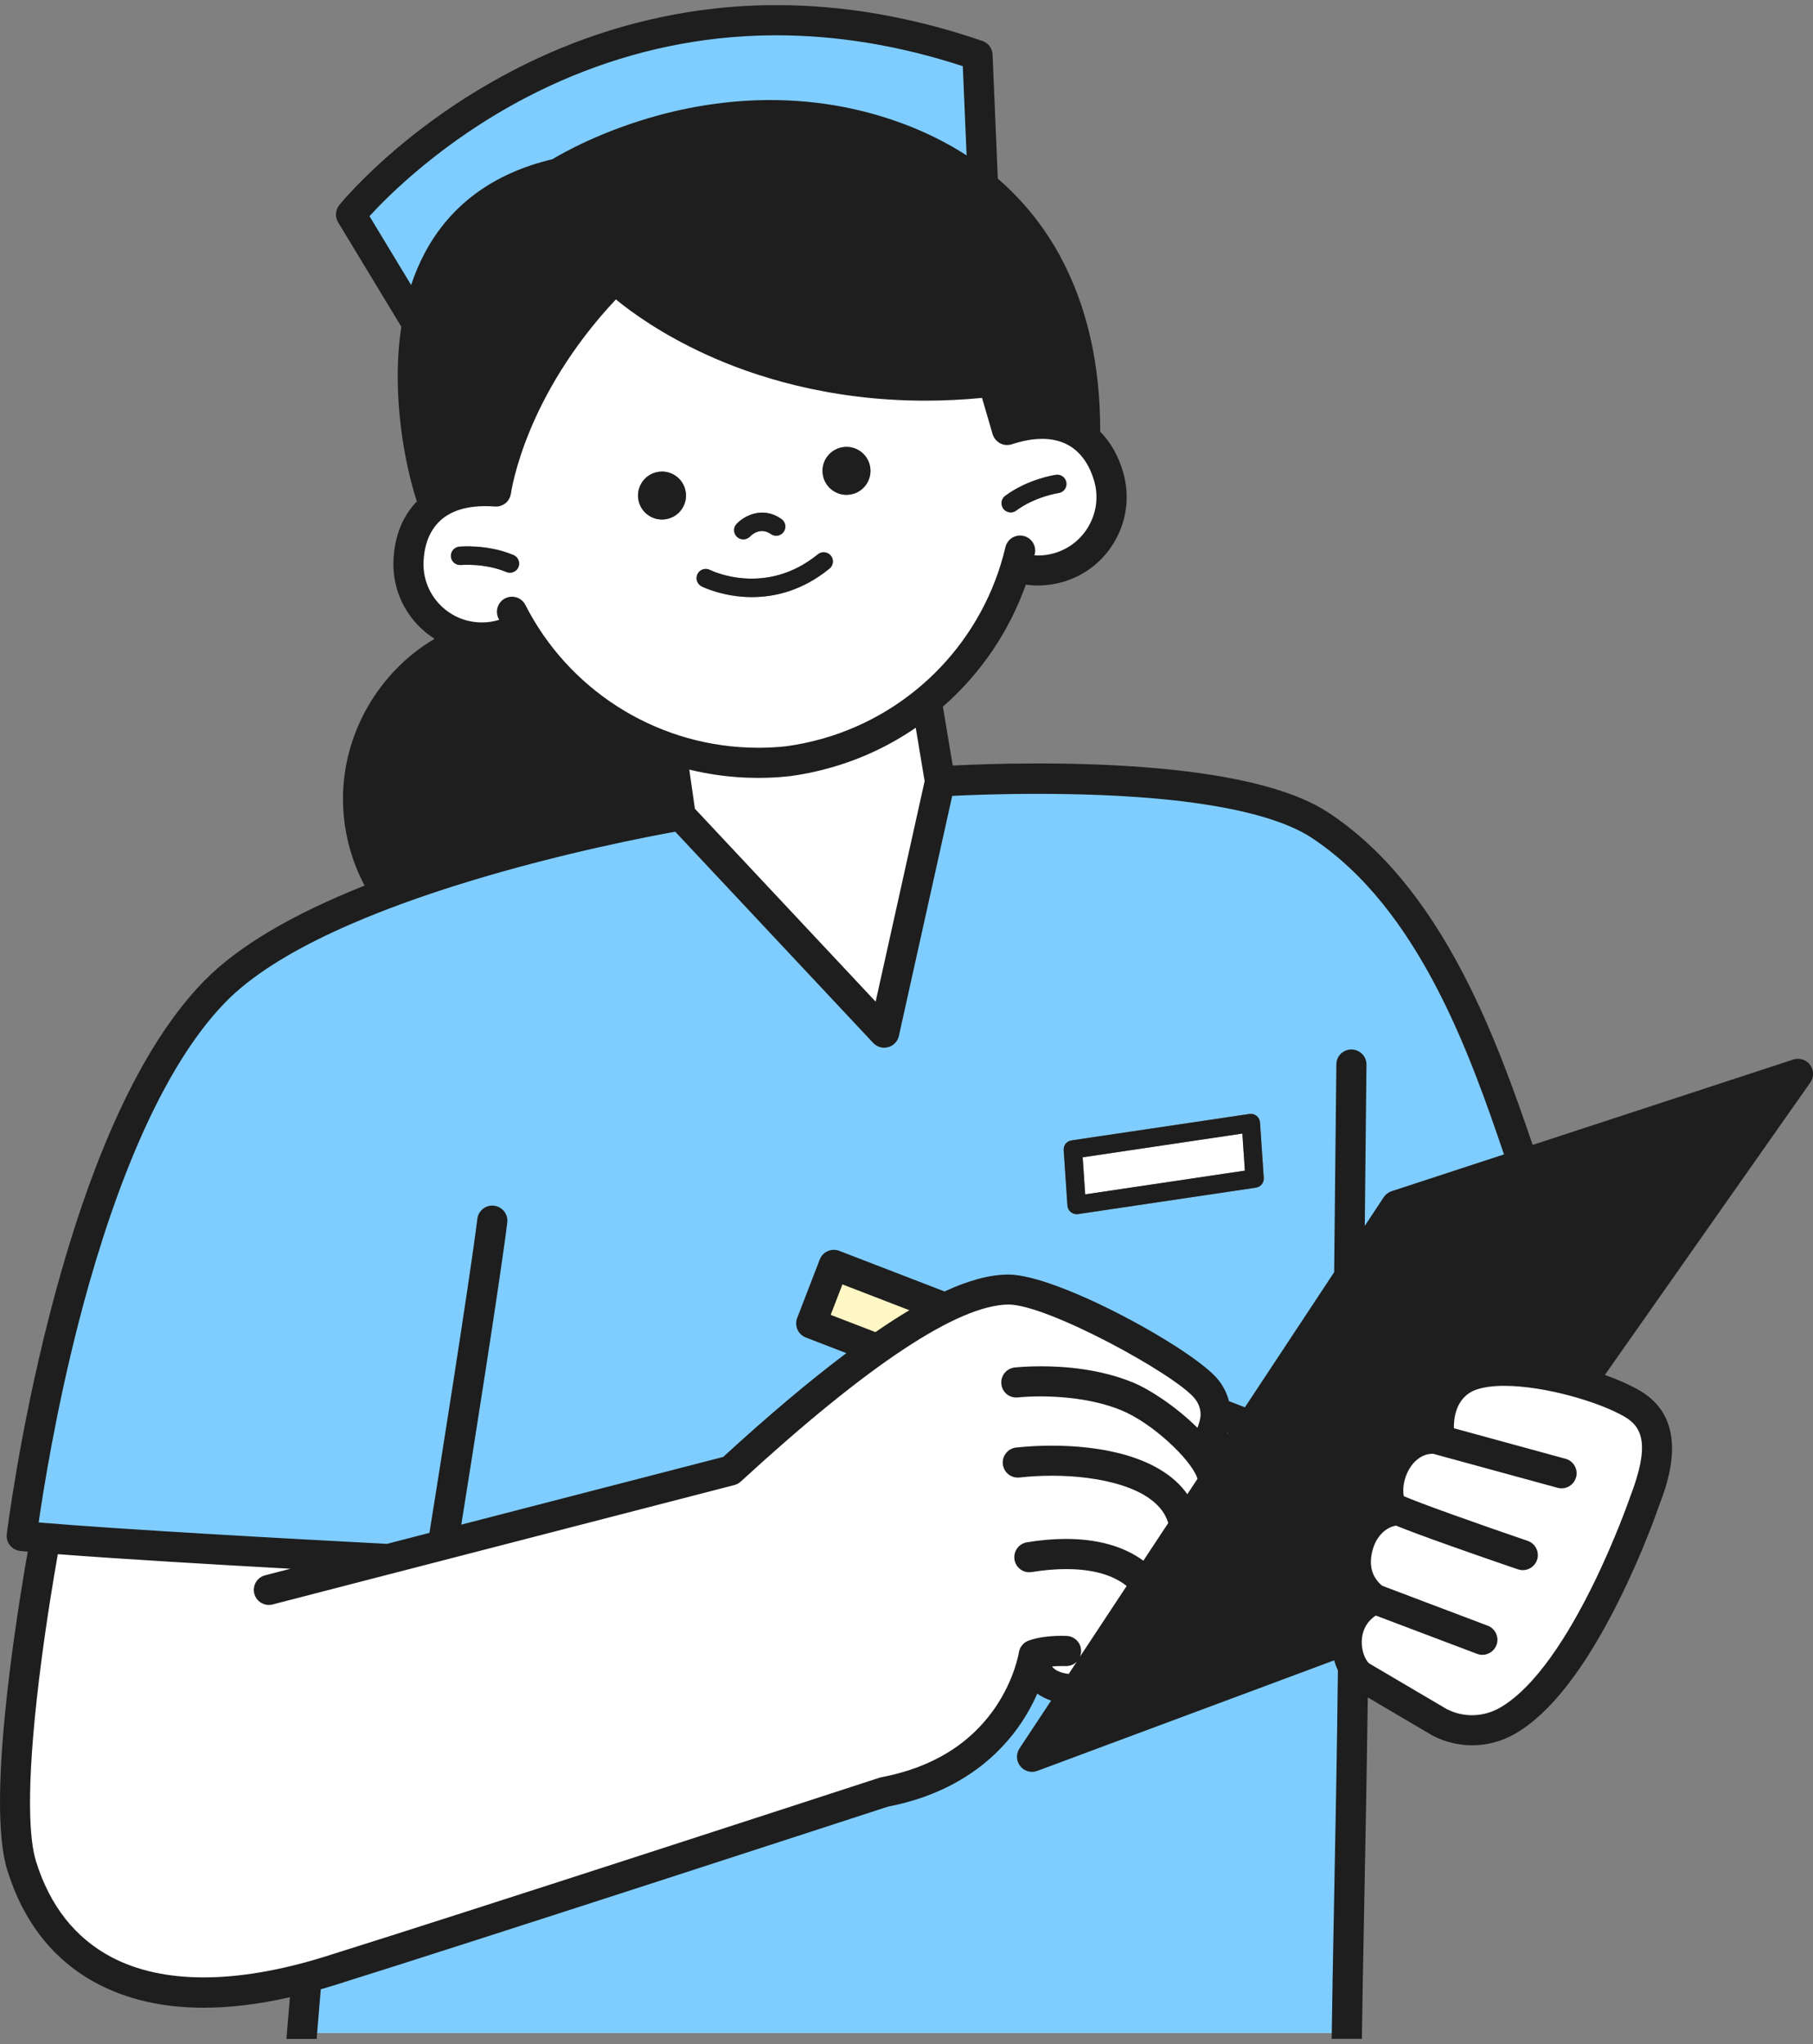 <svg width="94" height="106" viewBox="0 0 94 106" fill="none" xmlns="http://www.w3.org/2000/svg">
<rect x="0" y="0" width="94" height="106" fill="#808080" stroke="none"/>
<g clip-path="url(#clip0_9950_2740)">
<path d="M25.32 24.993C25.608 23.552 26.869 18.802 31.554 14.113C31.74 13.927 32.039 13.927 32.226 14.111C32.243 14.128 33.961 15.792 37.175 17.259C40.137 18.609 45.013 20.063 51.429 19.316C51.661 19.29 51.878 19.433 51.943 19.656L52.543 21.706C53.78 21.385 54.866 21.439 55.778 21.866C55.724 18.815 55.076 16.124 53.839 13.857C52.32 11.07 49.943 9.016 46.777 7.749C42.012 5.842 37.498 6.383 34.551 7.174C31.337 8.037 29.227 9.376 29.207 9.389C29.162 9.419 29.11 9.441 29.055 9.452C26.29 10.08 24.295 11.519 23.127 13.725C20.971 17.801 22.151 23.528 22.776 25.511C23.478 25.145 24.329 24.971 25.32 24.993Z" fill="#1E1E1E"/>
<path d="M74.862 88.893C75.835 89.396 76.986 89.364 77.939 88.809C81.746 86.588 84.778 77.807 84.808 77.719C84.808 77.712 84.812 77.708 84.815 77.701C85.76 75.233 85.632 73.926 84.375 73.196C82.607 72.169 78.407 71.094 76.45 71.772C74.988 72.279 75.037 74.019 75.096 74.249C75.1 74.266 75.1 74.284 75.105 74.299L81.092 75.937C81.345 76.007 81.495 76.269 81.426 76.525C81.356 76.778 81.094 76.927 80.838 76.858L74.348 75.081C73.599 75.053 73.13 75.549 72.916 75.853C72.504 76.436 72.35 77.229 72.528 77.799C73.176 78.115 76.309 79.233 79.109 80.187C79.358 80.271 79.493 80.542 79.408 80.793C79.341 80.993 79.155 81.116 78.955 81.116C78.903 81.116 78.851 81.108 78.801 81.09C78.784 81.084 77.1 80.51 75.423 79.914C73.811 79.339 72.918 79.008 72.413 78.791C72.387 78.8 72.359 78.808 72.331 78.813C71.616 78.934 71.033 79.567 70.844 80.425C70.654 81.287 70.879 81.985 71.51 82.494L77.029 84.583C77.276 84.677 77.399 84.952 77.306 85.199C77.235 85.389 77.053 85.507 76.86 85.507C76.803 85.507 76.747 85.496 76.691 85.476L71.302 83.437C70.608 83.829 70.385 84.423 70.322 84.867C70.238 85.483 70.435 86.156 70.795 86.492L74.864 88.889L74.862 88.893Z" fill="white"/>
<path d="M69.669 86.552C69.537 86.292 69.444 86.001 69.392 85.696L53.675 91.549C53.621 91.568 53.564 91.579 53.508 91.579C53.365 91.579 53.226 91.514 53.135 91.399C53.007 91.237 52.996 91.011 53.111 90.838L54.984 88.004C54.362 87.874 53.943 87.622 53.662 87.321C53.456 87.852 53.157 88.483 52.719 89.143C51.692 90.688 49.69 92.678 45.967 93.391C45.115 93.668 24.577 100.366 17.22 102.665C16.913 102.761 16.609 102.852 16.308 102.936C16.327 102.995 16.336 103.06 16.33 103.125L16.137 105.43H69.35C69.368 103.922 69.413 101.638 69.463 99.031C69.537 95.272 69.626 90.602 69.669 86.552Z" fill="#7FCDFF"/>
<path d="M45.22 69.339C45.285 69.365 45.341 69.404 45.389 69.45C46.093 68.958 46.758 68.527 47.38 68.158C47.54 68.063 47.694 67.974 47.85 67.888L43.505 66.212L42.678 68.358L45.222 69.339H45.22Z" fill="#FFF7C5"/>
<path d="M62.828 75.397C62.915 75.525 62.991 75.651 63.06 75.779L64.126 74.167L63.441 73.902C63.342 74.331 63.11 74.984 62.828 75.4V75.397Z" fill="#FFF7C5"/>
<path d="M58.819 82.193C57.386 80.826 54.866 80.993 53.451 81.227C53.191 81.27 52.946 81.093 52.903 80.833C52.859 80.573 53.037 80.328 53.297 80.284C55.921 79.851 58.045 80.243 59.354 81.387L60.907 79.034C60.873 78.913 60.834 78.793 60.784 78.674C59.919 76.568 56.051 75.979 52.825 76.323C52.562 76.351 52.326 76.161 52.3 75.898C52.272 75.636 52.463 75.4 52.725 75.374C54.53 75.181 56.422 75.283 57.917 75.653C59.722 76.1 60.972 76.93 61.553 78.061L62.418 76.754C62.405 76.681 62.385 76.605 62.357 76.531C61.984 75.504 59.978 73.569 58.257 72.86C56.491 72.134 54.251 72.028 52.74 72.173C52.478 72.199 52.244 72.007 52.22 71.744C52.194 71.482 52.387 71.248 52.649 71.224C53.438 71.148 56.194 70.982 58.619 71.981C59.612 72.388 61.133 73.448 62.188 74.6C62.355 74.256 62.498 73.805 62.535 73.571C62.6 73.146 62.47 72.698 62.177 72.338C61.1 71.016 54.404 67.339 52.268 67.359C49.592 67.387 44.859 70.503 38.204 76.618C38.2 76.622 38.194 76.626 38.187 76.631C38.176 76.642 38.163 76.65 38.15 76.659C38.137 76.668 38.124 76.676 38.109 76.685C38.096 76.692 38.085 76.698 38.072 76.702C38.055 76.709 38.038 76.715 38.02 76.722C38.014 76.724 38.007 76.728 37.998 76.731L20.353 81.294C20.314 81.311 20.271 81.322 20.227 81.327L14.065 82.921C14.025 82.932 13.984 82.937 13.945 82.937C13.733 82.937 13.54 82.794 13.484 82.579C13.419 82.323 13.57 82.063 13.826 81.998L17.035 81.168C12.361 80.915 6.409 80.57 2.753 80.282C2.64 80.898 2.127 83.78 1.735 87.008C1.158 91.756 1.106 95.078 1.581 96.612C2.32 99.005 3.691 100.742 5.655 101.774C8.398 103.215 12.299 103.213 16.938 101.761C24.407 99.427 45.487 92.551 45.698 92.482C45.708 92.48 45.717 92.478 45.728 92.476C45.739 92.473 45.748 92.469 45.758 92.467C48.484 91.951 50.552 90.671 51.902 88.66C52.916 87.149 53.128 85.767 53.13 85.754C53.13 85.747 53.132 85.743 53.135 85.736C53.135 85.728 53.139 85.719 53.141 85.71C53.145 85.691 53.152 85.671 53.158 85.652C53.161 85.645 53.163 85.637 53.167 85.63C53.178 85.606 53.189 85.585 53.204 85.563C53.208 85.554 53.215 85.548 53.219 85.541C53.23 85.526 53.243 85.511 53.256 85.498C53.262 85.492 53.267 85.485 53.273 85.478C53.293 85.461 53.312 85.444 53.334 85.429C53.338 85.424 53.345 85.422 53.349 85.42C53.366 85.409 53.386 85.398 53.405 85.39C53.414 85.385 53.421 85.383 53.429 85.379C53.436 85.377 53.44 85.374 53.447 85.372C53.93 85.203 54.552 85.13 55.293 85.149C55.557 85.156 55.765 85.377 55.757 85.639C55.748 85.901 55.531 86.111 55.267 86.103C54.827 86.09 54.439 86.118 54.118 86.178C54.279 86.906 54.946 87.082 55.568 87.132L58.825 82.202L58.819 82.193Z" fill="white"/>
<path d="M22.532 79.736C22.723 78.547 24.623 66.67 25.048 63.244C25.08 62.981 25.319 62.797 25.581 62.828C25.843 62.86 26.029 63.098 25.997 63.361C25.602 66.557 23.932 77.041 23.542 79.476L37.642 75.829C40.203 73.48 42.498 71.558 44.5 70.087L41.885 69.079C41.638 68.984 41.516 68.709 41.612 68.462L42.782 65.426C42.827 65.307 42.918 65.213 43.033 65.161C43.148 65.109 43.28 65.107 43.4 65.153L48.979 67.305C50.24 66.711 51.322 66.412 52.254 66.401C52.262 66.401 52.271 66.401 52.277 66.401C54.722 66.401 61.675 70.213 62.913 71.732C63.192 72.074 63.377 72.473 63.457 72.886L64.662 73.35L69.47 66.069L69.587 55.2C69.589 54.936 69.802 54.725 70.07 54.727C70.335 54.73 70.545 54.946 70.543 55.211L70.443 64.6L71.992 62.253C72.051 62.164 72.14 62.097 72.242 62.063L78.363 60.058C76.443 54.403 73.787 46.901 68.176 43.197C63.832 40.328 51.387 40.861 49.124 40.985L46.31 53.657C46.271 53.83 46.141 53.967 45.969 54.015C45.928 54.025 45.885 54.032 45.844 54.032C45.714 54.032 45.586 53.978 45.495 53.88L35.12 42.807C32.929 43.191 16.96 46.157 11.491 51.744C7.68 55.636 5.194 63.016 3.781 68.522C2.514 73.456 1.859 77.805 1.664 79.227C5.796 79.593 14.863 80.094 20.096 80.369L22.534 79.738L22.532 79.736ZM55.556 59.135L64.783 57.763C64.915 57.744 65.049 57.781 65.153 57.863C65.257 57.948 65.323 58.069 65.331 58.203L65.526 61.081C65.543 61.33 65.366 61.549 65.121 61.586L55.894 62.958C55.87 62.962 55.846 62.962 55.825 62.962C55.716 62.962 55.61 62.925 55.526 62.856C55.422 62.771 55.357 62.65 55.348 62.516L55.153 59.638C55.136 59.389 55.313 59.17 55.558 59.133L55.556 59.135Z" fill="#7FCDFF"/>
<path d="M20.233 45.74C21.787 45.166 23.492 44.612 25.349 44.081C29.631 42.856 33.462 42.13 34.754 41.898L34.366 39.181C31.265 38.078 28.584 35.959 26.797 33.129C26.779 33.14 26.76 33.153 26.74 33.161C26.186 33.411 25.598 33.536 24.989 33.536C24.933 33.536 24.877 33.536 24.818 33.534C24.753 33.532 24.688 33.528 24.623 33.521C24.593 33.541 24.56 33.558 24.526 33.571C21.243 34.769 19.039 37.924 19.039 41.42C19.039 42.926 19.444 44.401 20.209 45.686C20.22 45.704 20.227 45.721 20.235 45.74H20.233Z" fill="#1E1E1E"/>
<path d="M40.907 39.951C40.907 39.951 40.898 39.951 40.894 39.951C40.374 40.007 39.845 40.033 39.319 40.033C39.126 40.033 38.935 40.029 38.742 40.022C37.59 39.979 36.461 39.799 35.375 39.498L35.743 42.072L45.573 52.562L48.249 40.51L47.698 37.205C46.305 38.228 44.725 39.014 43.014 39.504C42.322 39.701 41.614 39.849 40.907 39.944V39.951Z" fill="white"/>
<path d="M64.545 60.706L64.415 58.782L56.135 60.015L56.265 61.937L64.545 60.706Z" fill="white"/>
<path d="M26.313 32.306C26.248 32.185 26.183 32.066 26.121 31.942C26.001 31.708 26.095 31.42 26.329 31.301C26.563 31.182 26.851 31.275 26.97 31.509C29.245 35.979 33.77 38.879 38.78 39.069C39.45 39.096 40.126 39.074 40.786 39.002C41.445 38.913 42.106 38.775 42.752 38.591C47.571 37.215 51.279 33.325 52.427 28.441C52.488 28.185 52.746 28.024 53.002 28.085C53.257 28.146 53.418 28.402 53.357 28.659C53.324 28.794 53.292 28.926 53.255 29.058C53.749 29.145 54.248 29.117 54.735 28.978C56.501 28.473 57.528 26.625 57.023 24.859C56.831 24.183 56.408 23.277 55.496 22.789C54.674 22.352 53.621 22.338 52.364 22.748C52.362 22.748 52.36 22.748 52.358 22.748C52.356 22.748 52.354 22.748 52.352 22.75C52.339 22.755 52.325 22.755 52.31 22.757C52.295 22.759 52.278 22.763 52.263 22.765C52.248 22.765 52.232 22.765 52.217 22.765C52.202 22.765 52.185 22.765 52.169 22.765C52.154 22.765 52.139 22.761 52.126 22.757C52.111 22.755 52.096 22.75 52.081 22.746C52.068 22.741 52.052 22.735 52.039 22.731C52.024 22.724 52.009 22.72 51.996 22.711C51.983 22.705 51.972 22.696 51.959 22.687C51.946 22.679 51.931 22.67 51.92 22.659C51.909 22.651 51.899 22.64 51.888 22.629C51.877 22.618 51.864 22.607 51.853 22.594C51.844 22.583 51.836 22.57 51.827 22.557C51.818 22.544 51.808 22.531 51.801 22.518C51.795 22.505 51.788 22.49 51.782 22.475C51.777 22.462 51.769 22.451 51.764 22.436C51.764 22.434 51.764 22.432 51.764 22.43C51.764 22.427 51.764 22.425 51.762 22.423L51.14 20.299C44.681 20.969 39.755 19.482 36.736 18.1C34.206 16.941 32.585 15.682 31.913 15.103C29.371 17.74 27.962 20.375 27.221 22.15C26.385 24.154 26.194 25.528 26.192 25.543C26.192 25.556 26.186 25.569 26.183 25.582C26.181 25.595 26.179 25.608 26.175 25.621C26.17 25.639 26.162 25.654 26.155 25.669C26.151 25.682 26.147 25.693 26.14 25.706C26.131 25.721 26.121 25.736 26.112 25.749C26.105 25.76 26.099 25.771 26.092 25.78C26.075 25.801 26.056 25.823 26.034 25.84C26.023 25.849 26.012 25.855 26.001 25.864C25.988 25.873 25.978 25.884 25.962 25.89C25.949 25.897 25.936 25.903 25.923 25.91C25.91 25.916 25.897 25.923 25.884 25.927C25.871 25.931 25.856 25.936 25.841 25.94C25.826 25.944 25.813 25.949 25.798 25.951C25.782 25.953 25.767 25.953 25.752 25.955C25.741 25.955 25.733 25.957 25.722 25.957C25.715 25.957 25.707 25.957 25.7 25.957C25.696 25.957 25.692 25.957 25.685 25.957C24.367 25.858 23.347 26.122 22.654 26.742C21.882 27.431 21.687 28.412 21.659 29.114C21.624 30.003 21.938 30.852 22.543 31.507C23.148 32.159 23.971 32.538 24.859 32.573C25.366 32.593 25.856 32.499 26.316 32.3L26.313 32.306ZM52.12 25.71C53.301 24.835 54.692 24.629 54.75 24.62C55.01 24.583 55.253 24.765 55.29 25.026C55.327 25.285 55.147 25.528 54.885 25.565C54.872 25.565 53.669 25.749 52.687 26.477C52.603 26.54 52.503 26.57 52.404 26.57C52.258 26.57 52.113 26.503 52.02 26.378C51.864 26.165 51.907 25.866 52.12 25.71ZM43.76 23.181C44.442 23.11 45.055 23.604 45.127 24.287C45.198 24.969 44.704 25.582 44.022 25.654C43.339 25.725 42.726 25.231 42.654 24.549C42.583 23.866 43.077 23.253 43.76 23.181ZM38.188 27.169C38.559 26.772 39.523 26.209 40.518 26.915C40.732 27.067 40.784 27.366 40.63 27.58C40.479 27.795 40.18 27.847 39.965 27.693C39.426 27.312 38.968 27.734 38.884 27.823C38.791 27.921 38.665 27.968 38.539 27.968C38.42 27.968 38.303 27.925 38.21 27.838C38.019 27.658 38.011 27.359 38.188 27.169ZM36.166 29.767C36.284 29.531 36.572 29.437 36.806 29.554C36.923 29.613 39.705 30.948 42.407 28.746C42.611 28.579 42.912 28.61 43.079 28.816C43.246 29.019 43.216 29.32 43.01 29.487C41.597 30.64 40.162 30.965 38.99 30.965C37.514 30.965 36.455 30.447 36.379 30.41C36.143 30.291 36.047 30.005 36.166 29.769V29.767ZM34.193 24.46C34.875 24.388 35.488 24.883 35.56 25.565C35.631 26.248 35.137 26.861 34.455 26.932C33.772 27.004 33.159 26.51 33.087 25.827C33.016 25.145 33.51 24.531 34.193 24.46ZM23.902 29.299C23.639 29.323 23.405 29.132 23.382 28.87C23.356 28.607 23.548 28.373 23.811 28.35C23.869 28.343 25.269 28.215 26.625 28.783C26.868 28.885 26.983 29.164 26.881 29.407C26.805 29.589 26.628 29.7 26.441 29.7C26.381 29.7 26.318 29.687 26.257 29.663C25.13 29.19 23.917 29.297 23.906 29.299H23.902Z" fill="white"/>
<path d="M69.914 80.224C70.137 79.205 70.776 78.401 71.608 78.044C71.359 77.192 71.558 76.126 72.139 75.305C72.635 74.603 73.346 74.189 74.124 74.135C74.068 73.227 74.406 71.474 76.139 70.871C77.561 70.379 79.799 70.635 81.765 71.168L92.004 56.593L72.698 62.916L54.715 90.142L69.387 84.677C69.509 83.918 69.892 83.281 70.49 82.831C69.897 82.131 69.691 81.225 69.912 80.222L69.914 80.224Z" fill="#1E1E1E"/>
<path d="M28.764 8.539C29.174 8.285 31.221 7.082 34.27 6.259C37.365 5.423 42.11 4.848 47.131 6.859C48.347 7.347 49.452 7.945 50.446 8.647L50.217 3.212C45.794 1.734 41.408 1.225 37.172 1.698C33.705 2.085 30.324 3.128 27.13 4.796C22.491 7.219 19.574 10.287 18.785 11.176L21.414 15.518C21.622 14.745 21.906 13.991 22.283 13.278C23.576 10.836 25.756 9.241 28.764 8.539Z" fill="#7FCDFF"/>
<path d="M34.237 29.055C34.373 30.533 33.288 31.842 31.81 31.979C30.332 32.115 29.023 31.029 28.887 29.552C28.75 28.074 29.836 26.765 31.314 26.628C32.791 26.492 34.1 27.577 34.237 29.055Z" fill="white"/>
<path d="M50.108 27.768C50.314 26.298 49.29 24.94 47.82 24.733C46.35 24.527 44.992 25.551 44.786 27.021C44.579 28.49 45.603 29.849 47.073 30.055C48.543 30.261 49.901 29.237 50.108 27.768Z" fill="white"/>
<path d="M34.455 26.934C35.137 26.863 35.633 26.25 35.56 25.567C35.488 24.884 34.875 24.388 34.193 24.462C33.51 24.533 33.014 25.147 33.087 25.829C33.159 26.512 33.772 27.008 34.455 26.934Z" fill="#1E1E1E"/>
<path d="M44.019 25.653C44.702 25.582 45.198 24.968 45.124 24.286C45.053 23.603 44.44 23.107 43.757 23.181C43.074 23.254 42.578 23.865 42.652 24.548C42.723 25.23 43.337 25.727 44.019 25.653Z" fill="#1E1E1E"/>
<path d="M26.439 29.699C26.625 29.699 26.803 29.589 26.879 29.407C26.98 29.164 26.866 28.884 26.623 28.783C25.266 28.213 23.869 28.343 23.808 28.349C23.546 28.375 23.355 28.607 23.379 28.869C23.405 29.131 23.637 29.324 23.899 29.298C23.912 29.298 25.123 29.19 26.25 29.662C26.311 29.688 26.374 29.699 26.434 29.699H26.439Z" fill="#1E1E1E"/>
<path d="M52.403 26.572C52.502 26.572 52.602 26.542 52.687 26.479C53.668 25.751 54.873 25.569 54.884 25.567C55.144 25.53 55.326 25.287 55.289 25.027C55.252 24.767 55.01 24.585 54.75 24.622C54.691 24.631 53.302 24.837 52.119 25.712C51.907 25.868 51.863 26.167 52.019 26.379C52.112 26.505 52.258 26.572 52.403 26.572Z" fill="#1E1E1E"/>
<path d="M38.54 27.97C38.666 27.97 38.791 27.92 38.885 27.825C38.971 27.736 39.428 27.313 39.966 27.695C40.18 27.846 40.479 27.797 40.631 27.582C40.783 27.367 40.733 27.069 40.518 26.917C39.524 26.213 38.559 26.774 38.189 27.17C38.009 27.361 38.02 27.66 38.211 27.84C38.302 27.927 38.421 27.97 38.54 27.97Z" fill="#1E1E1E"/>
<path d="M36.377 30.407C36.455 30.446 37.515 30.962 38.988 30.962C40.16 30.962 41.595 30.635 43.008 29.484C43.212 29.317 43.242 29.016 43.077 28.812C42.91 28.609 42.609 28.578 42.406 28.743C39.703 30.945 36.921 29.61 36.804 29.552C36.568 29.434 36.282 29.53 36.165 29.764C36.045 30 36.141 30.286 36.377 30.405V30.407Z" fill="#1E1E1E"/>
<path d="M69.044 105.73L69.049 105.423C69.066 103.902 69.114 101.531 69.161 99.022C69.233 95.294 69.324 90.662 69.367 86.618C69.289 86.453 69.224 86.28 69.174 86.1L53.782 91.832C53.696 91.864 53.602 91.882 53.509 91.882C53.271 91.882 53.048 91.773 52.898 91.587C52.688 91.32 52.671 90.952 52.857 90.67L54.498 88.187C54.229 88.096 53.988 87.975 53.78 87.827C53.555 88.343 53.282 88.841 52.97 89.311C51.914 90.9 49.856 92.948 46.042 93.684C44.939 94.044 24.574 100.684 17.311 102.955C17.083 103.026 16.855 103.093 16.632 103.158L16.418 105.73H14.851L15.031 103.57C13.436 103.932 11.932 104.114 10.556 104.114C8.476 104.114 6.63 103.698 5.067 102.877C2.796 101.683 1.219 99.695 0.376 96.972C-0.159 95.242 -0.123 91.834 0.484 86.839C0.82 84.063 1.249 81.537 1.438 80.464C1.303 80.451 1.175 80.44 1.052 80.427C0.844 80.407 0.649 80.301 0.519 80.139C0.387 79.976 0.326 79.762 0.352 79.556C0.358 79.504 0.996 74.32 2.562 68.214C4.675 59.982 7.377 54.142 10.595 50.857C12.326 49.089 15.122 47.429 18.903 45.923C18.169 44.54 17.783 42.989 17.783 41.418C17.783 38.035 19.629 34.839 22.531 33.127C22.197 32.914 21.891 32.661 21.618 32.366C20.786 31.467 20.353 30.297 20.401 29.07C20.448 27.826 20.866 26.769 21.614 26.002C21.027 24.227 20.262 20.53 20.808 16.944L17.532 11.529C17.363 11.249 17.386 10.887 17.592 10.634C17.722 10.474 20.83 6.675 26.511 3.698C29.848 1.949 33.381 0.857 37.006 0.447C38.076 0.326 39.173 0.265 40.261 0.265C43.76 0.265 47.353 0.891 50.935 2.124C51.24 2.228 51.446 2.506 51.462 2.829L51.735 9.264C53.035 10.387 54.114 11.726 54.946 13.249C56.352 15.828 57.057 18.901 57.041 22.385C57.592 22.938 57.993 23.653 58.238 24.511C58.574 25.688 58.431 26.927 57.835 28C57.239 29.073 56.261 29.848 55.085 30.184C54.671 30.301 54.246 30.362 53.826 30.362C53.613 30.362 53.399 30.347 53.187 30.316C52.32 32.758 50.84 34.938 48.887 36.644L49.397 39.699C50.302 39.652 51.889 39.589 53.819 39.589C58.925 39.589 65.683 40.031 68.873 42.137C71.595 43.934 73.889 46.685 75.894 50.551C77.393 53.446 78.486 56.489 79.465 59.371L92.978 54.944C93.056 54.918 93.138 54.905 93.221 54.905C93.468 54.905 93.702 55.024 93.849 55.221C94.051 55.492 94.055 55.858 93.86 56.136L83.21 71.298C83.912 71.551 84.529 71.826 85.01 72.106C87.706 73.671 86.464 76.919 85.996 78.141C85.918 78.368 85.171 80.52 83.927 83.016C82.174 86.531 80.375 88.846 78.579 89.892C77.892 90.293 77.114 90.505 76.327 90.505C75.619 90.505 74.91 90.332 74.277 90.001C74.266 89.994 74.254 89.988 74.243 89.981L70.916 88.022C70.869 91.695 70.791 95.737 70.728 99.011V99.05C70.678 101.548 70.633 103.908 70.615 105.427L70.611 105.726H69.049L69.044 105.73ZM2.998 80.596C2.831 81.532 2.38 84.161 2.031 87.034C1.31 92.978 1.544 95.47 1.864 96.512C2.58 98.824 3.901 100.502 5.791 101.496C7.109 102.19 8.714 102.541 10.565 102.541C12.415 102.541 14.556 102.179 16.842 101.464C24.197 99.165 44.727 92.471 45.596 92.187L45.615 92.18L45.656 92.172L45.678 92.165L45.697 92.161C48.339 91.66 50.341 90.423 51.644 88.482C52.61 87.043 52.822 85.712 52.825 85.699C52.825 85.699 52.835 85.647 52.838 85.634C52.846 85.597 52.857 85.567 52.868 85.534C52.872 85.522 52.877 85.508 52.883 85.493C52.898 85.459 52.918 85.422 52.942 85.387L52.963 85.357C52.985 85.326 53.004 85.303 53.026 85.279L53.052 85.251C53.085 85.22 53.117 85.192 53.152 85.168L53.182 85.149C53.208 85.132 53.239 85.116 53.271 85.101C53.286 85.095 53.345 85.071 53.345 85.071C53.802 84.91 54.378 84.828 55.05 84.828C55.13 84.828 55.21 84.828 55.293 84.832C55.501 84.839 55.696 84.926 55.839 85.075C55.982 85.227 56.058 85.424 56.051 85.634C56.049 85.734 56.027 85.827 55.993 85.912L58.415 82.243C57.691 81.662 56.638 81.368 55.28 81.368C54.714 81.368 54.114 81.419 53.496 81.521C53.453 81.528 53.41 81.532 53.368 81.532C52.985 81.532 52.662 81.257 52.599 80.878C52.565 80.672 52.614 80.466 52.736 80.295C52.857 80.126 53.037 80.013 53.243 79.978C53.949 79.861 54.632 79.803 55.271 79.803C56.907 79.803 58.283 80.193 59.28 80.934L60.571 78.977C60.55 78.91 60.526 78.845 60.5 78.78C59.817 77.118 56.981 76.526 54.552 76.526C53.984 76.526 53.414 76.557 52.853 76.618C52.825 76.62 52.796 76.622 52.77 76.622C52.37 76.622 52.038 76.323 51.995 75.924C51.973 75.716 52.032 75.512 52.164 75.35C52.294 75.187 52.48 75.085 52.688 75.064C53.293 74.999 53.91 74.966 54.528 74.966C55.776 74.966 56.972 75.099 57.986 75.35C59.642 75.759 60.866 76.492 61.559 77.484L62.088 76.685C62.082 76.663 62.075 76.644 62.069 76.624C61.72 75.662 59.75 73.794 58.138 73.131C56.615 72.505 54.866 72.412 53.958 72.412C53.544 72.412 53.143 72.429 52.766 72.466C52.74 72.468 52.716 72.47 52.692 72.47C52.287 72.47 51.953 72.167 51.917 71.763C51.897 71.555 51.96 71.354 52.092 71.192C52.224 71.031 52.413 70.931 52.621 70.912C52.911 70.884 53.384 70.851 53.984 70.851C55.223 70.851 57.054 70.996 58.736 71.688C59.611 72.047 60.987 72.949 62.086 74.043C62.162 73.833 62.216 73.632 62.236 73.512C62.288 73.172 62.181 72.81 61.941 72.516C60.929 71.272 54.318 67.648 52.283 67.648C49.669 67.677 45.006 70.765 38.408 76.828L38.393 76.841L38.367 76.86C38.367 76.86 38.341 76.882 38.319 76.897C38.3 76.91 38.276 76.925 38.254 76.938C38.237 76.949 38.217 76.958 38.196 76.966C38.169 76.977 38.146 76.988 38.12 76.995C38.105 77.001 38.089 77.005 38.074 77.01L20.446 81.569C20.396 81.588 20.342 81.602 20.284 81.61L14.136 83.201C14.071 83.218 14.006 83.227 13.941 83.227C13.585 83.227 13.274 82.986 13.185 82.642C13.133 82.44 13.163 82.23 13.267 82.05C13.373 81.87 13.542 81.742 13.744 81.69L15.061 81.35C11.011 81.125 6.207 80.841 2.998 80.594V80.596ZM55.479 89.532L69.12 84.453C69.259 83.797 69.586 83.229 70.071 82.785C69.556 82.046 69.397 81.144 69.616 80.156C69.837 79.151 70.442 78.316 71.254 77.874C71.077 76.973 71.311 75.944 71.889 75.127C72.379 74.435 73.053 73.996 73.814 73.863C73.838 72.808 74.319 71.178 76.039 70.583C76.574 70.396 77.24 70.303 78.011 70.303C79.069 70.303 80.349 70.485 81.636 70.819L91.229 57.165L72.893 63.172L55.481 89.532H55.479ZM75.016 88.631C75.409 88.833 75.866 88.945 76.321 88.945C76.83 88.945 77.337 88.807 77.786 88.547C81.5 86.38 84.49 77.707 84.52 77.621L84.531 77.593C85.558 74.908 85.151 74 84.222 73.46C82.895 72.691 80.076 71.865 77.996 71.865C77.409 71.865 76.921 71.93 76.548 72.06C75.421 72.451 75.37 73.681 75.382 74.063L81.17 75.647C81.587 75.759 81.831 76.191 81.716 76.607C81.623 76.945 81.313 77.181 80.965 77.181C80.895 77.181 80.826 77.172 80.759 77.153L74.303 75.387H74.286C73.703 75.387 73.333 75.79 73.161 76.03C72.836 76.49 72.689 77.109 72.784 77.586C73.64 77.961 76.652 79.031 79.205 79.903C79.612 80.041 79.831 80.486 79.693 80.893C79.584 81.209 79.287 81.422 78.954 81.422C78.869 81.422 78.785 81.406 78.702 81.38C78.687 81.376 77.005 80.802 75.32 80.204C73.807 79.666 72.916 79.335 72.388 79.114C72.386 79.114 72.381 79.114 72.379 79.114C71.787 79.213 71.3 79.755 71.138 80.492C70.975 81.227 71.146 81.796 71.66 82.23L77.133 84.302C77.328 84.375 77.482 84.52 77.569 84.711C77.656 84.902 77.662 85.114 77.588 85.309C77.474 85.61 77.181 85.814 76.858 85.814C76.763 85.814 76.67 85.797 76.581 85.762L71.33 83.775C70.927 84.041 70.687 84.423 70.62 84.91C70.55 85.407 70.704 85.974 70.977 86.252L75.016 88.631ZM54.545 86.416C54.703 86.627 54.981 86.748 55.41 86.804L55.83 86.167C55.689 86.31 55.494 86.397 55.275 86.397H55.249C55.184 86.397 55.119 86.395 55.056 86.395C54.874 86.395 54.703 86.401 54.543 86.416H54.545ZM2.01 78.949C6.283 79.313 15.087 79.799 20.067 80.059L22.266 79.489C22.589 77.476 24.342 66.489 24.75 63.202C24.797 62.812 25.131 62.517 25.525 62.517C25.558 62.517 25.588 62.517 25.621 62.524C26.048 62.576 26.353 62.968 26.301 63.395C25.926 66.437 24.381 76.162 23.918 79.062L37.496 75.551C39.847 73.395 41.992 71.588 43.882 70.169L41.78 69.358C41.379 69.204 41.177 68.751 41.331 68.348L42.503 65.313C42.579 65.118 42.724 64.964 42.915 64.879C43.015 64.834 43.123 64.812 43.231 64.812C43.327 64.812 43.422 64.829 43.513 64.864L48.972 66.97C50.226 66.392 51.301 66.103 52.252 66.093H52.281C54.84 66.093 61.865 69.956 63.152 71.536C63.421 71.868 63.616 72.251 63.72 72.659L64.546 72.977L69.172 65.974L69.287 55.193C69.291 54.76 69.636 54.422 70.069 54.422C70.284 54.424 70.479 54.506 70.626 54.656C70.771 54.805 70.851 55.002 70.849 55.21L70.76 63.57L71.742 62.084C71.837 61.939 71.983 61.826 72.149 61.772L77.978 59.863C76.225 54.701 73.571 47.119 68.01 43.448C66.433 42.408 62.682 41.166 53.763 41.166C51.782 41.166 50.155 41.233 49.37 41.272L46.605 53.719C46.543 54.003 46.33 54.227 46.048 54.302C45.981 54.32 45.912 54.331 45.843 54.331C45.628 54.331 45.42 54.239 45.273 54.083L35.01 43.13C32.548 43.569 17.012 46.534 11.707 51.951C7.943 55.795 5.477 63.124 4.073 68.593C2.885 73.22 2.231 77.38 2.005 78.947L2.01 78.949ZM63.623 74.368L63.661 74.31L63.644 74.303C63.638 74.325 63.631 74.347 63.625 74.368H63.623ZM45.329 69.055C45.349 69.064 45.368 69.072 45.388 69.081C46.005 68.654 46.597 68.273 47.147 67.943L43.678 66.604L43.069 68.184L45.329 69.055ZM45.401 51.938L47.94 40.505L47.479 37.738C46.135 38.661 44.662 39.355 43.095 39.801C42.391 40.003 41.669 40.154 40.945 40.252H40.919C40.395 40.31 39.853 40.339 39.316 40.339C39.121 40.339 38.924 40.334 38.729 40.328C37.723 40.289 36.718 40.148 35.738 39.909L36.029 41.938L45.398 51.94L45.401 51.938ZM24.691 33.831C24.672 33.84 24.65 33.849 24.63 33.857C21.467 35.012 19.341 38.052 19.341 41.422C19.341 42.809 19.696 44.167 20.372 45.368C21.868 44.822 23.515 44.293 25.265 43.793C29.25 42.653 32.813 41.949 34.41 41.656L34.089 39.407C31.066 38.291 28.451 36.208 26.683 33.517C26.143 33.734 25.573 33.842 24.988 33.842C24.927 33.842 24.867 33.842 24.806 33.838C24.767 33.838 24.728 33.833 24.691 33.831ZM26.544 30.943C26.839 30.943 27.107 31.105 27.239 31.369C29.465 35.742 33.892 38.577 38.789 38.765C38.965 38.772 39.14 38.776 39.318 38.776C39.799 38.776 40.28 38.75 40.752 38.7C41.387 38.614 42.035 38.479 42.666 38.299C47.379 36.954 51.007 33.149 52.129 28.373C52.211 28.017 52.526 27.77 52.89 27.77C52.95 27.77 53.011 27.777 53.069 27.792C53.273 27.84 53.444 27.963 53.555 28.141C53.665 28.318 53.698 28.529 53.65 28.73C53.644 28.754 53.639 28.776 53.633 28.799C53.696 28.804 53.758 28.806 53.821 28.806C54.099 28.806 54.378 28.767 54.651 28.689C55.427 28.468 56.073 27.954 56.465 27.248C56.859 26.539 56.953 25.722 56.732 24.947C56.554 24.327 56.172 23.499 55.351 23.061C54.974 22.86 54.532 22.758 54.04 22.758C53.548 22.758 53.03 22.853 52.456 23.04L52.432 23.048H52.428C52.413 23.053 52.391 23.057 52.37 23.061C52.337 23.068 52.313 23.072 52.289 23.074H52.276L52.192 23.077C52.172 23.077 52.155 23.077 52.136 23.074C52.116 23.074 52.092 23.068 52.071 23.064C52.036 23.057 52.012 23.053 51.988 23.044C51.969 23.038 51.947 23.029 51.925 23.02C51.895 23.007 51.871 22.999 51.849 22.986C51.834 22.977 51.817 22.966 51.8 22.955C51.765 22.934 51.745 22.921 51.728 22.905C51.711 22.892 51.696 22.877 51.68 22.862C51.652 22.836 51.637 22.819 51.62 22.799C51.607 22.784 51.594 22.765 51.581 22.745C51.559 22.712 51.546 22.693 51.533 22.674C51.522 22.652 51.511 22.632 51.503 22.611C51.49 22.582 51.481 22.561 51.472 22.539L50.916 20.634C49.927 20.73 48.937 20.777 47.966 20.777C42.891 20.777 38.989 19.475 36.607 18.383C34.308 17.33 32.754 16.203 31.933 15.527C29.536 18.073 28.199 20.591 27.497 22.275C26.683 24.227 26.492 25.577 26.49 25.592C26.488 25.614 26.483 25.634 26.477 25.655C26.472 25.681 26.466 25.701 26.462 25.72C26.455 25.744 26.444 25.77 26.433 25.794C26.422 25.82 26.416 25.837 26.405 25.855C26.392 25.881 26.377 25.902 26.362 25.924C26.347 25.946 26.336 25.963 26.325 25.978C26.297 26.015 26.264 26.047 26.23 26.078C26.215 26.091 26.197 26.104 26.18 26.115C26.149 26.136 26.132 26.149 26.113 26.16C26.098 26.169 26.076 26.18 26.056 26.188C26.022 26.203 26.004 26.212 25.985 26.221C25.963 26.23 25.944 26.234 25.922 26.24C25.889 26.249 25.868 26.253 25.844 26.258C25.82 26.262 25.798 26.264 25.777 26.264C25.755 26.266 25.738 26.268 25.718 26.268H25.671L25.655 26.266C25.488 26.253 25.32 26.247 25.159 26.247C24.169 26.247 23.391 26.492 22.851 26.975C22.158 27.595 21.985 28.49 21.959 29.133C21.928 29.942 22.212 30.713 22.762 31.307C23.313 31.9 24.061 32.245 24.869 32.275C24.91 32.275 24.949 32.278 24.988 32.278C25.294 32.278 25.593 32.232 25.883 32.141C25.872 32.119 25.861 32.098 25.85 32.078C25.655 31.695 25.809 31.222 26.193 31.027C26.301 30.971 26.425 30.943 26.546 30.943H26.544ZM39.944 6.751C38.185 6.751 36.395 6.991 34.629 7.466C31.485 8.309 29.389 9.631 29.369 9.644C29.294 9.691 29.209 9.728 29.122 9.748C26.446 10.357 24.52 11.741 23.395 13.867C21.22 17.978 22.57 23.646 22.968 25.085C23.579 24.83 24.286 24.695 25.075 24.687C25.443 23.038 26.821 18.418 31.341 13.897C31.489 13.75 31.686 13.668 31.894 13.668C32.102 13.668 32.295 13.748 32.442 13.893C32.458 13.908 34.161 15.549 37.305 16.981C39.539 17.999 43.201 19.213 47.973 19.213C49.097 19.213 50.25 19.146 51.399 19.011C51.429 19.007 51.459 19.007 51.49 19.007C51.834 19.007 52.142 19.239 52.239 19.568L52.757 21.343C53.208 21.245 53.642 21.196 54.051 21.196C54.552 21.196 55.024 21.269 55.464 21.415C55.358 18.598 54.723 16.108 53.574 14.001C52.09 11.28 49.765 9.269 46.666 8.029C44.549 7.182 42.289 6.753 39.949 6.753L39.944 6.751ZM21.317 14.779C21.51 14.196 21.744 13.646 22.013 13.137C23.341 10.627 25.573 8.985 28.646 8.255C29.127 7.962 31.19 6.777 34.191 5.966C36.102 5.451 38.039 5.188 39.946 5.188C42.486 5.188 44.939 5.657 47.242 6.577C48.267 6.989 49.232 7.485 50.116 8.057L49.919 3.433C46.668 2.369 43.42 1.83 40.256 1.83C39.233 1.83 38.206 1.886 37.201 1.999C33.771 2.382 30.427 3.414 27.265 5.065C22.929 7.329 20.11 10.166 19.157 11.21L21.315 14.777L21.317 14.779Z" fill="#1E1E1E"/>
<path d="M70.614 87.499L74.391 89.722C74.391 89.722 74.406 89.731 74.412 89.735C75.015 90.049 75.669 90.205 76.323 90.205C77.047 90.205 77.771 90.014 78.421 89.633C80.165 88.615 81.925 86.344 83.65 82.883C84.892 80.391 85.648 78.213 85.709 78.036C86.463 76.066 87.043 73.643 84.853 72.373C84.309 72.057 83.563 71.736 82.725 71.459L93.607 55.967C93.726 55.798 93.722 55.573 93.6 55.408C93.479 55.244 93.263 55.174 93.067 55.239L79.268 59.76C78.347 57.049 77.208 53.768 75.617 50.7C73.639 46.881 71.376 44.166 68.7 42.4C64.093 39.36 51.659 39.884 49.135 40.027L48.554 36.536C50.574 34.812 52.119 32.551 52.981 29.977C53.001 29.984 53.022 29.992 53.044 29.994C53.304 30.042 53.562 30.066 53.822 30.066C54.216 30.066 54.611 30.01 54.998 29.899C57.272 29.249 58.593 26.872 57.943 24.599C57.699 23.743 57.287 23.038 56.734 22.516C56.767 19.034 56.078 15.968 54.676 13.4C53.835 11.859 52.749 10.529 51.434 9.415L51.154 2.847C51.146 2.65 51.018 2.479 50.834 2.416C46.164 0.808 41.522 0.249 37.037 0.754C33.446 1.157 29.951 2.24 26.648 3.972C21.027 6.916 17.95 10.672 17.822 10.83C17.697 10.986 17.681 11.205 17.785 11.378L21.12 16.889C20.507 20.726 21.463 24.677 21.959 26.092C21.183 26.813 20.748 27.847 20.7 29.089C20.657 30.233 21.06 31.325 21.838 32.166C22.217 32.577 22.666 32.903 23.157 33.134C20.082 34.71 18.082 37.912 18.082 41.425C18.082 43.065 18.516 44.675 19.333 46.086C15.421 47.614 12.563 49.285 10.808 51.079C7.627 54.327 4.951 60.121 2.851 68.299C1.295 74.361 0.656 79.55 0.649 79.602C0.634 79.73 0.671 79.858 0.751 79.96C0.831 80.06 0.951 80.125 1.078 80.135C1.297 80.157 1.538 80.179 1.791 80.2C1.65 80.985 1.159 83.776 0.781 86.885C0.181 91.839 0.14 95.204 0.662 96.892C1.479 99.536 3.009 101.462 5.204 102.617C6.73 103.419 8.518 103.82 10.552 103.82C12.028 103.82 13.634 103.61 15.365 103.187L15.179 105.435H16.137L16.329 103.129C16.336 103.064 16.327 102.999 16.308 102.94C16.609 102.856 16.912 102.767 17.22 102.669C24.577 100.37 45.113 93.672 45.967 93.395C49.687 92.682 51.692 90.693 52.719 89.148C53.157 88.489 53.458 87.856 53.661 87.325C53.941 87.626 54.361 87.88 54.983 88.008L53.111 90.842C52.996 91.016 53.007 91.241 53.135 91.403C53.228 91.52 53.367 91.583 53.508 91.583C53.564 91.583 53.62 91.573 53.675 91.553L69.391 85.7C69.443 86.004 69.537 86.296 69.669 86.556C69.625 90.604 69.534 95.276 69.463 99.035C69.413 101.642 69.368 103.926 69.35 105.435H70.306C70.323 103.928 70.369 101.653 70.418 99.055C70.486 95.581 70.568 91.33 70.614 87.507V87.499ZM18.782 11.177C19.571 10.288 22.488 7.22 27.127 4.797C30.323 3.129 33.702 2.086 37.169 1.698C41.405 1.226 45.793 1.735 50.214 3.213L50.444 8.648C49.449 7.944 48.344 7.345 47.128 6.86C42.107 4.849 37.362 5.423 34.267 6.26C31.218 7.083 29.171 8.286 28.761 8.539C25.753 9.242 23.571 10.836 22.28 13.279C21.903 13.992 21.619 14.748 21.411 15.519L18.782 11.177ZM23.125 13.725C24.293 11.519 26.289 10.08 29.054 9.452C29.108 9.439 29.16 9.417 29.205 9.389C29.227 9.376 31.335 8.037 34.549 7.174C37.496 6.383 42.01 5.839 46.775 7.749C49.941 9.016 52.318 11.073 53.837 13.857C55.072 16.124 55.722 18.815 55.776 21.866C54.864 21.439 53.779 21.385 52.541 21.706L51.941 19.656C51.876 19.433 51.659 19.29 51.427 19.316C45.011 20.063 40.133 18.609 37.173 17.259C33.96 15.792 32.241 14.128 32.224 14.111C32.038 13.927 31.736 13.929 31.552 14.113C26.865 18.802 25.606 23.552 25.318 24.993C24.328 24.971 23.476 25.145 22.774 25.511C22.15 23.528 20.969 17.801 23.125 13.725ZM22.54 31.513C21.935 30.861 21.621 30.012 21.656 29.121C21.682 28.419 21.877 27.437 22.65 26.748C23.344 26.129 24.364 25.866 25.682 25.964C25.686 25.964 25.691 25.964 25.697 25.964C25.704 25.964 25.712 25.964 25.719 25.964C25.73 25.964 25.738 25.964 25.749 25.962C25.764 25.962 25.779 25.962 25.795 25.957C25.81 25.955 25.825 25.951 25.838 25.947C25.853 25.942 25.866 25.94 25.881 25.934C25.894 25.929 25.907 25.923 25.92 25.916C25.933 25.91 25.948 25.905 25.959 25.897C25.972 25.888 25.985 25.879 25.998 25.871C26.009 25.862 26.022 25.855 26.031 25.847C26.052 25.827 26.072 25.808 26.089 25.786C26.096 25.777 26.102 25.767 26.109 25.756C26.12 25.741 26.128 25.728 26.137 25.712C26.143 25.702 26.148 25.689 26.152 25.676C26.159 25.66 26.165 25.645 26.172 25.628C26.176 25.615 26.178 25.602 26.18 25.589C26.183 25.576 26.187 25.563 26.189 25.55C26.189 25.537 26.38 24.163 27.218 22.157C27.959 20.382 29.368 17.747 31.91 15.11C32.584 15.688 34.205 16.945 36.733 18.107C39.75 19.489 44.677 20.978 51.137 20.306L51.759 22.43C51.759 22.43 51.759 22.434 51.761 22.436C51.761 22.438 51.761 22.44 51.761 22.443C51.765 22.456 51.772 22.469 51.778 22.482C51.785 22.497 51.789 22.512 51.798 22.525C51.807 22.54 51.815 22.551 51.824 22.564C51.833 22.577 51.841 22.59 51.85 22.601C51.861 22.614 51.872 22.625 51.885 22.636C51.895 22.646 51.904 22.657 51.917 22.666C51.93 22.677 51.943 22.683 51.956 22.694C51.969 22.703 51.98 22.711 51.993 22.718C52.006 22.724 52.021 22.731 52.036 22.737C52.049 22.744 52.062 22.748 52.078 22.753C52.093 22.757 52.108 22.759 52.123 22.763C52.138 22.765 52.151 22.77 52.166 22.772C52.181 22.772 52.199 22.772 52.214 22.772C52.229 22.772 52.244 22.772 52.26 22.772C52.275 22.772 52.292 22.765 52.307 22.763C52.32 22.761 52.333 22.759 52.348 22.757C52.35 22.757 52.353 22.757 52.355 22.755C52.357 22.755 52.359 22.755 52.361 22.755C53.618 22.345 54.673 22.36 55.493 22.796C56.407 23.281 56.827 24.189 57.02 24.865C57.525 26.631 56.498 28.48 54.732 28.985C54.244 29.123 53.746 29.149 53.252 29.065C53.287 28.933 53.321 28.8 53.354 28.666C53.414 28.41 53.254 28.152 52.998 28.092C52.743 28.031 52.485 28.192 52.424 28.447C51.276 33.331 47.568 37.219 42.749 38.597C42.105 38.781 41.442 38.92 40.783 39.009C40.122 39.078 39.446 39.102 38.777 39.076C33.769 38.883 29.244 35.986 26.967 31.516C26.848 31.282 26.559 31.186 26.326 31.308C26.091 31.427 25.996 31.715 26.117 31.949C26.18 32.072 26.245 32.192 26.31 32.313C25.851 32.515 25.361 32.606 24.854 32.586C23.966 32.551 23.142 32.174 22.538 31.52L22.54 31.513ZM48.251 40.515L45.575 52.568L35.745 42.077L35.377 39.503C36.462 39.804 37.591 39.982 38.744 40.027C38.935 40.034 39.128 40.038 39.321 40.038C39.847 40.038 40.376 40.01 40.896 39.956C40.9 39.956 40.905 39.956 40.909 39.956C41.615 39.861 42.324 39.713 43.015 39.516C44.727 39.026 46.307 38.24 47.7 37.217L48.251 40.521V40.515ZM19.038 41.421C19.038 37.925 21.244 34.77 24.525 33.572C24.559 33.559 24.592 33.542 24.622 33.522C24.687 33.526 24.752 33.531 24.817 33.535C24.874 33.537 24.932 33.537 24.988 33.537C25.597 33.537 26.185 33.412 26.739 33.163C26.759 33.154 26.778 33.141 26.796 33.13C28.583 35.962 31.264 38.081 34.365 39.182L34.753 41.9C33.463 42.129 29.632 42.857 25.348 44.082C23.491 44.613 21.786 45.165 20.232 45.742C20.223 45.724 20.217 45.705 20.206 45.687C19.441 44.402 19.036 42.927 19.036 41.421H19.038ZM1.663 79.225C1.861 77.804 2.515 73.455 3.781 68.521C5.193 63.014 7.679 55.634 11.491 51.742C16.96 46.156 32.928 43.191 35.119 42.805L45.494 53.879C45.585 53.976 45.713 54.03 45.843 54.03C45.884 54.03 45.928 54.024 45.969 54.013C46.14 53.965 46.27 53.829 46.309 53.655L49.124 40.983C51.386 40.859 63.831 40.326 68.176 43.196C73.786 46.899 76.443 54.401 78.362 60.056L72.241 62.061C72.139 62.093 72.05 62.161 71.992 62.252L70.442 64.598L70.542 55.209C70.544 54.945 70.334 54.73 70.07 54.726C69.801 54.726 69.591 54.934 69.586 55.198L69.469 66.068L64.661 73.349L63.456 72.885C63.376 72.471 63.192 72.072 62.912 71.73C61.675 70.211 54.719 66.399 52.277 66.399C52.268 66.399 52.26 66.399 52.253 66.399C51.321 66.41 50.24 66.707 48.979 67.303L43.399 65.151C43.28 65.106 43.15 65.108 43.033 65.16C42.918 65.212 42.827 65.307 42.781 65.424L41.611 68.46C41.516 68.707 41.639 68.982 41.884 69.078L44.5 70.085C42.497 71.559 40.203 73.478 37.641 75.828L23.541 79.475C23.931 77.041 25.599 66.555 25.996 63.359C26.029 63.097 25.842 62.858 25.58 62.826C25.318 62.793 25.079 62.98 25.047 63.242C24.624 66.668 22.722 78.545 22.531 79.734L20.093 80.365C14.858 80.09 5.794 79.591 1.661 79.223L1.663 79.225ZM64.124 74.165L63.057 75.778C62.99 75.652 62.912 75.524 62.825 75.396C63.107 74.98 63.339 74.33 63.439 73.899L64.124 74.163V74.165ZM47.848 67.888C47.694 67.975 47.538 68.063 47.377 68.159C46.755 68.527 46.09 68.958 45.386 69.45C45.34 69.403 45.284 69.364 45.217 69.34L42.673 68.358L43.501 66.213L47.845 67.888H47.848ZM54.112 86.17C54.433 86.108 54.823 86.082 55.261 86.094C55.525 86.103 55.744 85.893 55.751 85.631C55.757 85.369 55.549 85.148 55.287 85.141C54.544 85.122 53.924 85.195 53.441 85.364C53.434 85.364 53.43 85.369 53.423 85.371C53.414 85.373 53.408 85.377 53.399 85.382C53.38 85.39 53.36 85.401 53.343 85.412C53.339 85.416 53.332 85.418 53.328 85.421C53.306 85.436 53.287 85.453 53.267 85.47C53.261 85.477 53.256 85.483 53.25 85.49C53.237 85.503 53.226 85.518 53.213 85.533C53.206 85.54 53.202 85.548 53.198 85.555C53.185 85.577 53.172 85.598 53.161 85.622C53.159 85.629 53.157 85.637 53.152 85.644C53.146 85.663 53.139 85.683 53.135 85.702C53.135 85.711 53.131 85.72 53.128 85.728C53.128 85.735 53.126 85.739 53.124 85.746C53.124 85.759 52.91 87.141 51.895 88.651C50.545 90.662 48.478 91.943 45.752 92.459C45.741 92.459 45.733 92.465 45.722 92.468C45.711 92.47 45.702 92.472 45.691 92.474C45.479 92.543 24.401 99.419 16.932 101.753C12.292 103.203 8.392 103.207 5.648 101.766C3.685 100.732 2.314 98.996 1.575 96.604C1.1 95.068 1.154 91.748 1.728 87C2.121 83.774 2.634 80.892 2.747 80.274C6.403 80.562 12.355 80.905 17.029 81.16L13.82 81.99C13.564 82.055 13.411 82.317 13.478 82.571C13.534 82.786 13.727 82.929 13.939 82.929C13.978 82.929 14.019 82.924 14.058 82.913L20.221 81.319C20.265 81.312 20.308 81.303 20.347 81.286L37.992 76.722C37.992 76.722 38.005 76.716 38.014 76.714C38.031 76.71 38.049 76.703 38.066 76.694C38.079 76.688 38.09 76.683 38.103 76.677C38.116 76.668 38.131 76.662 38.144 76.651C38.157 76.642 38.17 76.634 38.181 76.623C38.185 76.618 38.192 76.614 38.198 76.61C44.853 70.495 49.583 67.379 52.262 67.35C54.398 67.331 61.094 71.006 62.171 72.33C62.464 72.69 62.594 73.138 62.529 73.563C62.492 73.797 62.349 74.248 62.182 74.592C61.127 73.439 59.605 72.38 58.613 71.972C56.188 70.974 53.43 71.143 52.643 71.216C52.381 71.242 52.188 71.474 52.214 71.736C52.24 71.999 52.472 72.191 52.734 72.165C54.244 72.022 56.485 72.126 58.251 72.852C59.974 73.561 61.978 75.496 62.351 76.523C62.379 76.599 62.397 76.673 62.412 76.746L61.547 78.053C60.966 76.922 59.718 76.092 57.911 75.645C56.416 75.275 54.524 75.173 52.719 75.366C52.457 75.394 52.266 75.628 52.294 75.89C52.322 76.153 52.556 76.343 52.819 76.315C56.047 75.971 59.915 76.56 60.778 78.666C60.825 78.785 60.867 78.905 60.901 79.026L59.348 81.379C58.039 80.237 55.915 79.845 53.291 80.276C53.031 80.32 52.855 80.564 52.897 80.825C52.94 81.085 53.185 81.26 53.445 81.219C54.86 80.985 57.38 80.818 58.812 82.185L55.555 87.115C54.934 87.063 54.266 86.89 54.106 86.162L54.112 86.17ZM69.387 84.68L54.715 90.144L72.698 62.919L92.004 56.596L81.765 71.171C79.801 70.638 77.561 70.382 76.139 70.874C74.406 71.474 74.068 73.229 74.124 74.137C73.346 74.189 72.635 74.603 72.139 75.307C71.558 76.129 71.359 77.195 71.608 78.046C70.778 78.404 70.139 79.208 69.914 80.226C69.693 81.232 69.898 82.135 70.492 82.835C69.892 83.286 69.508 83.923 69.389 84.682L69.387 84.68ZM70.321 84.87C70.382 84.426 70.607 83.832 71.3 83.44L76.69 85.479C76.746 85.501 76.802 85.509 76.859 85.509C77.052 85.509 77.234 85.392 77.305 85.202C77.398 84.955 77.275 84.68 77.028 84.586L71.508 82.497C70.878 81.986 70.655 81.29 70.843 80.428C71.032 79.57 71.615 78.937 72.33 78.816C72.358 78.811 72.386 78.803 72.412 78.794C72.917 79.011 73.812 79.344 75.422 79.916C77.097 80.513 78.783 81.087 78.8 81.093C78.852 81.111 78.904 81.119 78.954 81.119C79.153 81.119 79.338 80.993 79.407 80.796C79.492 80.547 79.359 80.276 79.108 80.19C76.308 79.236 73.175 78.118 72.527 77.802C72.349 77.232 72.503 76.439 72.915 75.856C73.129 75.552 73.597 75.056 74.347 75.084L80.837 76.861C81.091 76.93 81.355 76.781 81.424 76.527C81.494 76.274 81.344 76.01 81.091 75.94L75.103 74.302C75.101 74.285 75.099 74.267 75.095 74.252C75.036 74.022 74.986 72.282 76.449 71.775C78.404 71.099 82.603 72.172 84.374 73.199C85.63 73.929 85.758 75.234 84.814 77.704C84.814 77.711 84.809 77.715 84.807 77.721C84.777 77.81 81.745 86.589 77.938 88.812C76.984 89.369 75.836 89.399 74.861 88.896L70.791 86.5C70.431 86.164 70.234 85.488 70.319 84.874L70.321 84.87Z" fill="#1E1E1E"/>
<path d="M55.523 62.858C55.607 62.927 55.713 62.964 55.822 62.964C55.845 62.964 55.869 62.964 55.891 62.96L65.118 61.588C65.365 61.551 65.54 61.332 65.523 61.083L65.328 58.205C65.319 58.073 65.254 57.95 65.15 57.865C65.046 57.781 64.912 57.746 64.78 57.766L55.553 59.137C55.306 59.174 55.13 59.393 55.148 59.642L55.343 62.52C55.351 62.652 55.416 62.776 55.52 62.86L55.523 62.858ZM64.413 58.782L64.543 60.704L56.264 61.935L56.134 60.013L64.413 58.782Z" fill="#1E1E1E"/>
</g>
<defs>
<clipPath id="clip0_9950_2740">
<rect width="94" height="105.461" fill="white" transform="translate(0 0.27)"/>
</clipPath>
</defs>
</svg>
